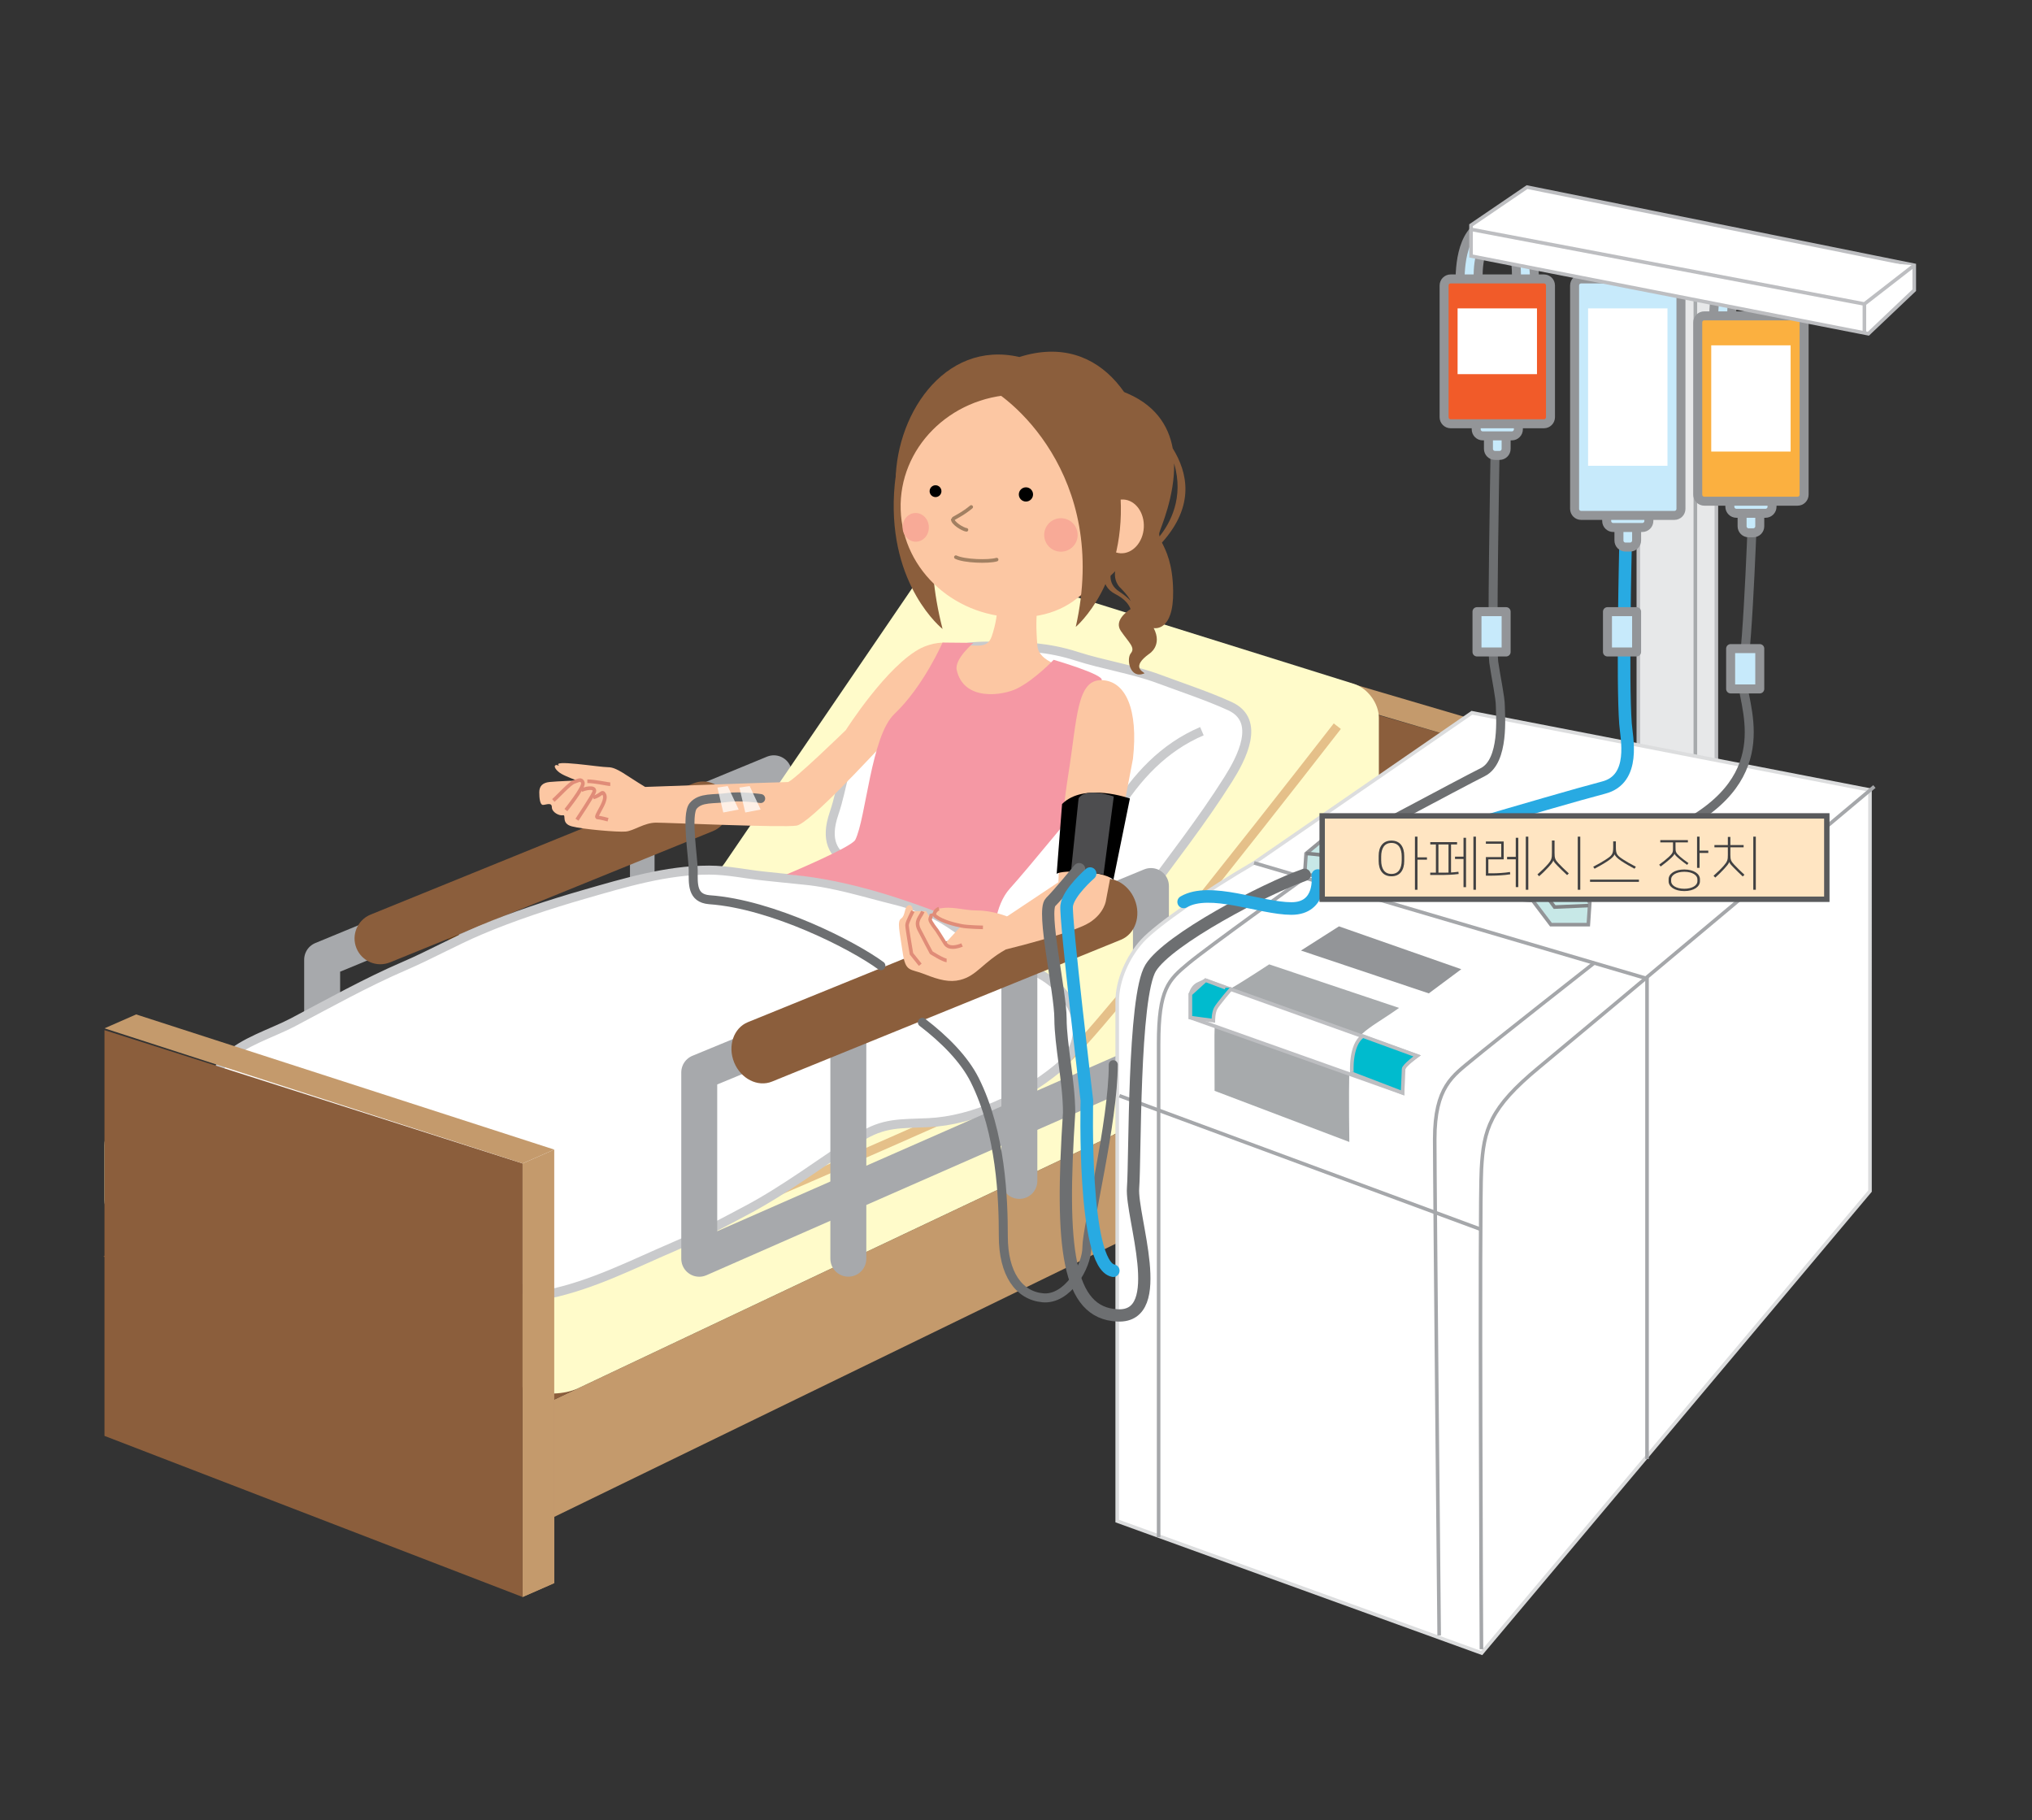<?xml version="1.0" encoding="utf-8"?>
<!-- Generator: Adobe Illustrator 16.0.0, SVG Export Plug-In . SVG Version: 6.00 Build 0)  -->
<!DOCTYPE svg PUBLIC "-//W3C//DTD SVG 1.1//EN" "http://www.w3.org/Graphics/SVG/1.1/DTD/svg11.dtd">
<svg version="1.1" id="Layer_1" xmlns="http://www.w3.org/2000/svg" xmlns:xlink="http://www.w3.org/1999/xlink" x="0px" y="0px"
	 width="160.265px" height="143.551px" viewBox="0 0 160.265 143.551" enable-background="new 0 0 160.265 143.551"
	 xml:space="preserve">
<rect x="0" y="0" width="160.265" height="143.551" fill="#333333" stroke="none"/>
<g>
	<g>
		
			<rect x="129.218" y="20.149" fill="#E7E8E9" stroke="#BDBEC1" stroke-width="0.283" stroke-miterlimit="10" width="6.153" height="40.63"/>
		
			<line fill="none" stroke="#A7AAAC" stroke-width="0.283" stroke-miterlimit="10" x1="133.713" y1="19.845" x2="133.713" y2="60.317"/>
	</g>
	<path fill="#FBEDD7" d="M20.925,85.07l2.613,14.1l4.582-0.198c-0.247-1.156,1.284-14.271,1.284-14.271L20.925,85.07z"/>
	
		<path fill="none" stroke="#603913" stroke-width="0.969" stroke-linecap="round" stroke-linejoin="round" stroke-miterlimit="10" d="
		M28.927,84.722c0,0-1.53,13.115-1.283,14.27"/>
	
		<line fill="none" stroke="#603913" stroke-width="0.969" stroke-linecap="round" stroke-linejoin="round" stroke-miterlimit="10" x1="24.789" y1="84.902" x2="25.406" y2="99.089"/>
	
		<line fill="none" stroke="#603913" stroke-width="0.969" stroke-linecap="round" stroke-linejoin="round" stroke-miterlimit="10" x1="20.45" y1="85.091" x2="23.063" y2="99.191"/>
	
		<path fill="#BCBEC0" stroke="#603913" stroke-width="0.969" stroke-linecap="round" stroke-linejoin="round" stroke-miterlimit="10" d="
		M25.404,99.229c1.512-0.065,2.581-0.242,3.842,0.562c0.921,0.587,2.601,1.762,0.954,2.382c-1.051,0.396-3.103,0.313-4.108,0.088
		c-1.643-0.366-1.393-1.597-0.915-2.906"/>
	
		<path fill="#BCBEC0" stroke="#603913" stroke-width="0.969" stroke-linecap="round" stroke-linejoin="round" stroke-miterlimit="10" d="
		M22.842,99.34c1.512-0.067,2.581-0.242,3.841,0.562c0.921,0.587,2.602,1.761,0.956,2.382c-1.051,0.396-3.104,0.312-4.11,0.087
		c-1.642-0.365-1.393-1.596-0.914-2.904"/>
	
		<line fill="none" stroke="#603913" stroke-width="3.633" stroke-linecap="round" stroke-linejoin="round" stroke-miterlimit="10" x1="37.167" y1="72.081" x2="37.167" y2="90.375"/>
	<polygon fill="none" stroke="#A7A9AC" stroke-width="2.835" stroke-linejoin="round" stroke-miterlimit="10" points="
		61.032,74.728 25.408,90.379 25.408,75.684 61.032,60.985 	"/>
	
		<line fill="none" stroke="#A7A9AC" stroke-width="1.938" stroke-linecap="round" stroke-linejoin="round" stroke-miterlimit="10" x1="37.167" y1="72.081" x2="37.167" y2="90.375"/>
	
		<line fill="none" stroke="#A7A9AC" stroke-width="1.938" stroke-linecap="round" stroke-linejoin="round" stroke-miterlimit="10" x1="50.656" y1="66.425" x2="50.656" y2="84.241"/>
	<path fill="#8B5E3C" d="M57.339,62.899c0.423,1.042-0.078,2.228-1.118,2.65L30.763,75.896c-1.042,0.423-2.227-0.077-2.65-1.119l0,0
		c-0.423-1.041,0.078-2.226,1.118-2.649L54.69,61.781C55.73,61.358,56.917,61.858,57.339,62.899L57.339,62.899z"/>
	<polygon fill="#C49A6C" points="118.006,91.46 115.511,92.557 115.511,58.366 118.006,57.27 	"/>
	<g>
		<polygon fill="#8B5E3C" points="82.535,80.803 115.511,92.557 115.511,58.366 82.535,48.804 		"/>
		<polygon fill="#C49A6C" points="118.006,91.46 115.511,92.557 115.511,58.366 118.006,57.27 		"/>
		<polygon fill="#C49A6C" points="85.032,47.564 82.535,48.661 115.511,58.366 118.006,57.27 		"/>
	</g>
	<polygon fill="#C49A6C" points="43.713,124.851 41.217,125.946 41.217,91.756 43.713,90.661 	"/>
	<polygon fill="#C49A6C" points="115.511,84.701 43.713,119.628 43.713,110.375 115.511,76.4 	"/>
	<polygon fill="#8B5E3C" points="79.948,64.167 8.151,99.096 43.713,110.375 115.511,76.4 	"/>
	<g>
		<g>
			<path fill="#FFFBCA" d="M41.792,109.635c1.057,0.407,2.76,0.344,3.784-0.141l42.088-19.917c1.024-0.484,2.424-1.618,3.111-2.518
				l16.727-21.912c0.687-0.9,1.25-2.564,1.25-3.697v-4.844c0-1.133-0.885-2.336-1.966-2.674l-30.993-9.693
				c-1.081-0.338-2.488,0.151-3.126,1.087L57.181,68.034c-0.638,0.936-2.024,2.037-3.081,2.445L10.163,87.497
				c-1.056,0.409-1.92,1.67-1.92,2.803v4.354c0,1.133,0.865,2.393,1.922,2.8L41.792,109.635z"/>
		</g>
		<path fill="none" stroke="#E5C089" stroke-width="0.709" stroke-linejoin="round" stroke-miterlimit="10" d="M105.474,57.27
			c0,0-19.196,24.744-21.617,26.473c-2.421,1.729-38.218,16.948-38.218,16.948"/>
	</g>
	<g>
		<path fill="#FFFFFF" stroke="#C9CACC" stroke-width="0.709" stroke-miterlimit="10" d="M76.909,71.824
			c-0.638-0.305-1.272-0.604-1.905-0.847c-1.219-0.47-2.41-0.919-3.629-1.414c-2.859-1.16-7.061-1.13-5.592-5.417
			c0.704-2.052,0.848-4.392,2.04-6.253c1.32-2.061,3.271-3.558,5.054-5.202c1.745-1.608,3.22-1.741,5.544-1.741
			c2.311,0,4.309,0.099,6.479,0.799c2.134,0.689,4.432,1.026,6.485,1.79c1.748,0.651,3.919,1.37,5.623,2.153
			c2.494,1.147,0.888,4.145-0.136,5.77c-2.092,3.322-4.414,6.242-6.697,9.397c-0.797,1.103-1.581,2.442-2.772,3.184
			c-1.876,1.169-4.39-0.295-6.333-0.633C79.658,73.165,78.276,72.479,76.909,71.824z"/>
		<path fill="none" stroke="#C9CACC" stroke-width="0.709" stroke-miterlimit="10" d="M94.795,57.665
			c-3.012,1.285-5.147,3.594-6.858,6.361c-1.317,2.13-3.4,4.307-3.154,6.951"/>
	</g>
	<g>
		
			<path fill="none" stroke="#603913" stroke-width="0.969" stroke-linecap="round" stroke-linejoin="round" stroke-miterlimit="10" d="
			M53.574,73.588c0.482-0.525,0.78-1.226,1.62-1.153c0.582,0.052,1.181,0.729,1.555,1.153"/>
	</g>
	<path fill="#FFFFFF" stroke="#C9CACC" stroke-width="0.709" stroke-miterlimit="10" d="M22.312,92.976
		c-1.146-0.327-2.358-0.615-3.215-1.333c-2.086-1.746-3.258-6.11-1.228-8.185c1.25-1.277,3.635-1.99,5.215-2.823
		c2.863-1.514,5.83-3.17,8.799-4.448c2.027-0.871,3.965-1.962,6.012-2.831c2.578-1.094,5.495-2.051,8.178-2.822
		c3.208-0.922,6.479-1.914,9.847-1.914c1.488,0,2.894,0.323,4.358,0.472c1.057,0.107,2.117,0.226,3.181,0.328
		c2.385,0.228,4.742,0.985,7.069,1.561c1.895,0.469,3.317,1.077,4.948,2.231c0.812,0.574,1.502,1.26,2.356,1.745
		c2.018,1.146,4.164,1.305,5.823,3.151c1.774,1.973,1.848,4.442-0.287,6.188c-2.779,2.272-6.586,4.073-10.131,4.241
		c-2.208,0.104-3.535-0.038-5.422,1.171c-2.959,1.896-5.845,4.106-8.951,5.747c-1.93,1.02-3.753,2.018-5.773,2.883
		c-3.247,1.39-6.289,2.973-9.783,3.714c-1.176,0.249-2.018-0.552-3.127-0.668c-1.233-0.128-2.067,0.008-3.335-0.546
		c-2.605-1.137-4.808-3-7.344-4.267c-1.935-0.967-3.738-2.181-5.707-3.082C23.34,93.281,22.833,93.125,22.312,92.976z"/>
	<g>
		<polygon fill="#C49A6C" points="43.713,124.851 41.217,125.946 41.217,91.756 43.713,90.661 		"/>
		<polygon fill="#8B5E3C" points="8.242,113.241 41.217,125.946 41.217,91.756 8.242,81.241 		"/>
		<polygon fill="#C49A6C" points="10.738,80.002 8.242,81.098 41.217,91.756 43.713,90.661 		"/>
	</g>
	<g>
		<polygon fill="none" stroke="#A7A9AC" stroke-width="2.835" stroke-linejoin="round" stroke-miterlimit="10" points="
			90.774,83.62 55.15,99.271 55.15,84.576 90.774,69.877 		"/>
		
			<line fill="none" stroke="#A7A9AC" stroke-width="2.835" stroke-linecap="round" stroke-linejoin="round" stroke-miterlimit="10" x1="66.909" y1="80.973" x2="66.909" y2="99.267"/>
		
			<line fill="none" stroke="#A7A9AC" stroke-width="2.835" stroke-linecap="round" stroke-linejoin="round" stroke-miterlimit="10" x1="80.398" y1="75.317" x2="80.398" y2="93.133"/>
	</g>
	<path fill="#8B5E3C" d="M89.493,70.942c0.526,1.294,0.041,2.713-1.084,3.171l-27.52,11.185c-1.125,0.457-2.462-0.221-2.988-1.515
		l0,0c-0.526-1.294-0.041-2.713,1.084-3.17l27.519-11.186C87.63,68.97,88.968,69.649,89.493,70.942L89.493,70.942z"/>
	<g>
		<path fill="#FCC7A3" d="M78.628,46.572c0,0,0.284,1.609-0.412,3.62c-0.701,2.004-3.382-1.346-6.153,3.63
			c-0.662,1.187-2.65,6.177-2.991,7.541c-1.079,4.351-1.068,4.699-1.068,4.699s11.937,3.854,13.09,1.569
			c1.229-2.444,5.869-7.81,6.809-10.389c1.817-4.981-5.862-3.64-6.085-6.331c-0.242-2.907,0.153-3.626,0.153-3.626"/>
	</g>
	<g>
		<path fill="#FCC7A3" d="M43.874,60.33c-0.292,0.059,0,0.467,0.409,0.7c0.408,0.233,1.224,0.525,1.224,0.525
			s-1.575,0.058-2.158,0.116c-0.583,0.059-0.816,0.351-0.816,0.817c0,0.466,0.058,0.991,0.291,0.991c0.233,0,0.7-0.233,0.7,0.175
			s0.583,0.7,0.875,0.641c0.292-0.058-0.175,0.642,0.7,0.875c0.875,0.233,3.616,0.467,4.257,0.409
			c0.642-0.059,1.458-0.701,2.392-0.701c0.933,0,10.031,0.408,11.081,0.234c1.05-0.175,6.175-5.782,6.416-6.007
			c5.027-4.72,6.31-7.24,5.826-8.098c-0.337-0.597-1.76-0.229-2.409,0.096c-2.698,1.35-5.952,6.477-5.952,6.477
			s-4.223,4.103-4.577,4.097c-0.353-0.006-11.251,0.384-11.251,0.384c-1.525-0.915-2.224-1.556-2.924-1.556s-4.549-0.641-3.85-0.117
			"/>
		<path fill="none" stroke="#E08C78" stroke-width="0.286" stroke-miterlimit="10" d="M43.641,63.129
			c0.35-0.291,1.283-1.341,1.634-1.458c0.349-0.116,0.583-0.291,0.699,0.059c0.116,0.349-1.342,2.158-1.342,2.158"/>
		<path fill="none" stroke="#E08C78" stroke-width="0.286" stroke-miterlimit="10" d="M45.857,62.313
			c0.583-0.234,1.167-0.234,0.992,0.175c-0.175,0.408-1.342,2.158-1.342,2.158"/>
		<path fill="none" stroke="#E08C78" stroke-width="0.286" stroke-miterlimit="10" d="M46.791,62.896
			c0.642-0.175,0.7-0.583,0.875-0.234c0.175,0.35-0.233,0.992-0.35,1.225c-0.117,0.233-0.35,0.583-0.175,0.583
			c0.175,0,0.816,0.175,0.816,0.175"/>
		<path fill="none" stroke="#E08C78" stroke-width="0.286" stroke-miterlimit="10" d="M46.324,61.613
			c0.641,0,1.575,0.233,1.808,0.233"/>
	</g>
	
		<path fill="none" stroke="#6D6F71" stroke-width="0.709" stroke-linecap="round" stroke-linejoin="round" stroke-miterlimit="10" d="
		M69.476,76.16c-2.197-1.62-8.557-4.857-13.529-5.204c-1.388-0.116-1.272-1.271-1.272-2.313c0-1.041-0.578-4.395,0-5.088
		c0.578-0.694,1.629-0.503,2.665-0.657c1.036-0.153,2.655,0.079,2.655,0.079"/>
	<polygon opacity="0.73" fill="#FFFFFF" points="56.583,62.11 57.393,61.994 58.26,63.845 57.045,64.076 	"/>
	<polygon opacity="0.73" fill="#FFFFFF" points="58.317,62.11 59.127,61.994 59.994,63.845 58.78,64.076 	"/>
	<path fill="#F598A4" d="M86.892,53.642c0.192-0.45-3.791-1.607-3.791-1.607s-1.453,1.535-2.854,2.25
		c-1.128,0.577-4.235,1.053-4.791-1.447c-0.192-0.868,1.321-2.139,1.321-2.139l-2.438-0.024c0,0-1.498,3.451-3.798,5.632
		c-1.843,1.745-2.236,8.23-3.084,9.926c-0.292,0.585-5.424,2.729-5.424,2.729c7.589,0.521,16.363,4.9,16.363,4.9s0-2.42,1.271-3.808
		c1.272-1.388,6.129-7.329,6.129-7.329S85.037,57.967,86.892,53.642z"/>
	<g>
		<path fill="#FCC7A3" d="M89.357,59.841l-2.121,11.131c0,0-0.096,1.012-1.3,1.783c-1.311,0.838-6.602,2.12-6.602,2.12
			c-1.851,1.041-2.265,2.072-3.614,2.409c-0.817,0.203-1.637,0.01-2.793-0.453c-1.157-0.463-1.503-0.116-1.735-1.734
			c-0.231-1.62-0.462-2.429-0.115-2.66c0.346-0.231,0.231-0.925,0.578-1.041c0.346-0.116,0.346,0.462,0.346,0.462h1.042l1.502,2.544
			l1.272-1.387c0,0-0.809-0.116-1.156-0.231c-0.348-0.116-1.648-0.891-0.607-1.122c1.04-0.231,1.906,0.145,3.063,0.145
			s2.313,0.466,2.313,0.466l4.047-2.699c0,0,0.111-4.294,0.779-8.481c0.714-4.481,0.659-7.5,2.634-7.452
			C88.78,53.688,89.791,55.939,89.357,59.841z"/>
		<path d="M83.336,68.968c-0.116-0.346,3.554-0.396,4.479,0.414l1.301-6.408c0,0-3.614-1.301-5.349,0.434L83.336,68.968z"/>
		<path fill="#4D4D4F" d="M85.07,62.955l-0.578,5.55l2.544,0.463l0.809-6.152C87.845,62.816,85.677,62.036,85.07,62.955z"/>
		<path fill="none" stroke="#E08C78" stroke-width="0.283" stroke-miterlimit="10" d="M72.782,71.888
			c-0.174,0.433-0.634,0.729-0.288,1.423c0.348,0.694,0.955,1.821,0.955,1.821s0.954,0.607,1.214,0.607"/>
		<path fill="none" stroke="#E08C78" stroke-width="0.283" stroke-miterlimit="10" d="M72.002,71.859c0,0-0.462,0.844-0.462,1.104
			c0,0.26,0.347,2.255,0.347,2.255l0.693,0.867"/>
		<path fill="none" stroke="#E08C78" stroke-width="0.283" stroke-miterlimit="10" d="M77.525,73.137c0,0-1.206-0.018-1.706-0.121
			c-0.462-0.096-1.459-0.313-2.023-0.747c-0.277-0.213,0.086-0.564,0.261-0.606"/>
		<path fill="none" stroke="#E08C78" stroke-width="0.283" stroke-miterlimit="10" d="M75.877,74.524c0,0-0.985,0.452-1.331-0.122
			c-0.187-0.313-0.665-1.049-0.665-1.049s-0.52-0.65-0.52-0.824c0-0.174,0.13-0.303,0.087-0.477"/>
	</g>
	<g>
		<g>
			<path fill="#FFFFFF" stroke="#DCDDDE" stroke-width="0.283" stroke-miterlimit="10" d="M116.089,56.213L98.91,68.052
				c-3.598,2.089-7.661,4.875-8.821,6.152c-1.161,1.277-1.974,3.134-1.974,4.759c0,1.625,0,40.994,0,40.994l28.745,10.408
				l30.626-36.429V62.307L116.089,56.213z"/>
			
				<line fill="none" stroke="#A5A7AA" stroke-width="0.283" stroke-miterlimit="10" x1="88.289" y1="86.415" x2="116.723" y2="96.927"/>
			<path fill="none" stroke="#A5A7AA" stroke-width="0.283" stroke-miterlimit="10" d="M116.843,130.061c0,0-0.174-34.732,0-37.865
				c0.174-3.134,0.656-4.81,4.526-8.009c4.353-3.599,26.465-22.158,26.465-22.158"/>
			<polyline fill="none" stroke="#A5A7AA" stroke-width="0.283" stroke-miterlimit="10" points="98.91,68.052 129.901,77.176 
				129.901,115.064 			"/>
			<path fill="none" stroke="#A5A7AA" stroke-width="0.283" stroke-miterlimit="10" d="M125.792,75.9c0,0-8.081,6.346-9.642,7.647
				c-1.561,1.3-2.993,2.153-2.993,6.295c0,3.729,0.351,39.136,0.351,39.136"/>
			<path fill="none" stroke="#A5A7AA" stroke-width="0.283" stroke-miterlimit="10" d="M102.763,69.332
				c0,0-7.481,5.354-9.043,6.655c-1.561,1.301-2.339,2.001-2.339,6.335c0,3.729,0,38.908,0,38.908"/>
			<path fill="#A7AAAC" d="M100.101,76.054l10.246,3.434c-2.616,1.854-3.87,2.071-3.924,4.633c-0.055,2.561,0,5.94,0,5.94
				l-10.628-4.033c0-3.488-0.022-4.415,0-4.796c0.055-2.017,0.49-2.834,1.363-3.325C98.03,77.417,100.101,76.054,100.101,76.054z"/>
			<path fill="#FFFFFF" stroke="#BDBEC1" stroke-width="0.283" stroke-miterlimit="10" d="M111.764,83.27
				c0,0-0.626,0.442-0.872,0.687c-0.246,0.245-0.272,0.709-0.272,0.927c0,0.217,0,1.307,0,1.307l-16.731-5.94v-1.853
				c0.109-0.327,0.272-0.654,0.654-0.817c0.382-0.163,0.545-0.272,0.545-0.272l13.327,4.764L111.764,83.27z"/>
			<polygon fill="#939598" points="115.252,76.436 112.69,78.342 102.608,74.964 105.605,73.056 			"/>
			<polygon fill="#C7E8E7" stroke="#939598" stroke-width="0.283" stroke-miterlimit="10" points="120.681,68.817 123.71,68.644 
				125.388,71.188 125.272,72.922 122.323,72.922 120.704,70.782 			"/>
			<polyline fill="none" stroke="#818385" stroke-width="0.283" stroke-miterlimit="10" points="120.819,69.107 122.612,71.535 
				125.272,71.418 			"/>
			<polygon fill="#C7E8E7" stroke="#939598" stroke-width="0.283" stroke-miterlimit="10" points="109.603,69.049 110.875,68.181 
				112.089,69.164 112.031,70.667 109.603,70.667 			"/>
			<path fill="none" stroke="#939598" stroke-width="0.283" stroke-miterlimit="10" d="M109.603,69.049
				c0.289,0.058,2.486,0.115,2.486,0.115"/>
			<path fill="#C7E8E7" stroke="#939598" stroke-width="0.283" stroke-miterlimit="10" d="M104.688,65.926
				c0.173,0,1.33,1.734,1.33,1.734l2.198-0.231l0.578,0.925V69.8l-2.775,0.058v-0.694l-3.122-0.173l0.116-1.677L104.688,65.926z"/>
			<path fill="none" stroke="#818385" stroke-width="0.283" stroke-miterlimit="10" d="M103.012,67.314
				c0.52,0,3.006,0.347,3.006,0.347l0.521,0.81l2.255-0.116"/>
		</g>
		<path fill="#00BBCE" stroke="#BDBEC1" stroke-width="0.283" stroke-miterlimit="10" d="M107.493,81.71l4.271,1.559
			c0,0-1.062,0.783-1.062,1.042c0,0.261-0.082,1.878-0.082,1.878l-3.994-1.531C106.625,84.659,106.452,82.404,107.493,81.71z"/>
		<path fill="#00BBCE" stroke="#BDBEC1" stroke-width="0.283" stroke-miterlimit="10" d="M97.158,77.907
			c0,0-1.113,1.288-1.288,1.636c-0.173,0.346-0.173,0.953-0.173,0.953l-1.81-0.246v-1.853l1.199-1.09l1.564,0.587"/>
	</g>
	
		<path fill="none" stroke="#6D6F71" stroke-width="0.709" stroke-linecap="round" stroke-linejoin="round" stroke-miterlimit="10" d="
		M117.912,35.916c0,0-0.272,15.094-0.099,16.307c0.173,1.214,0.52,2.776,0.52,3.469c0,0.694,0.347,4.336-1.388,5.204
		c-1.734,0.867-11.448,6.071-11.448,6.071"/>
	
		<path fill="none" stroke="#6D6F71" stroke-width="0.969" stroke-linecap="round" stroke-linejoin="round" stroke-miterlimit="10" d="
		M102.896,68.991c-3.122,1.098-10.754,5.088-12.142,7.342c-1.388,2.255-1.214,15.092-1.388,17.346
		c-0.173,2.255,2.776,10.234-1.213,10.061c-3.99-0.173-4.525-5.403-3.831-15.983c0-2.429-0.68-5.352-0.68-7.433
		c0-2.081-1.479-8.48-0.785-9.174c0.694-0.694,2.255-2.602,2.255-2.602"/>
	
		<path fill="none" stroke="#28AAE2" stroke-width="0.992" stroke-linecap="round" stroke-linejoin="round" stroke-miterlimit="10" d="
		M128.204,43.143c0,0-0.256,10.468,0,13.938c0.081,1.089,0.845,4.361-1.717,5.03c-3.989,1.041-18.271,5.319-18.271,5.319"/>
	
		<path fill="none" stroke="#28AAE2" stroke-width="0.992" stroke-linecap="round" stroke-linejoin="round" stroke-miterlimit="10" d="
		M103.936,69.049c0,0,0.348,2.601-2.081,2.601c-2.429,0-6.418-1.734-8.5-0.521"/>
	
		<path fill="none" stroke="#6D6F71" stroke-width="0.709" stroke-linecap="round" stroke-linejoin="round" stroke-miterlimit="10" d="
		M87.805,83.965c0,4.51-2.081,12.836-2.081,14.396c0,1.562-1.561,4.163-3.469,3.99c-1.908-0.173-3.123-1.908-3.123-4.857
		c0-2.949-0.173-8.152-2.254-12.315c-0.825-1.649-2.385-3.217-4.13-4.553"/>
	
		<path fill="none" stroke="#6D6F71" stroke-width="0.709" stroke-linecap="round" stroke-linejoin="round" stroke-miterlimit="10" d="
		M138.278,39.107c0,0-0.401,12.075-0.864,13.81c-0.462,1.735,3.123,7.285-3.584,11.564c-6.708,4.278-8.788,5.667-8.788,5.667"/>
	
		<line fill="none" stroke="#6D6F71" stroke-width="0.709" stroke-linecap="round" stroke-linejoin="round" stroke-miterlimit="10" x1="120.704" y1="70.782" x2="107.117" y2="69.8"/>
	
		<path fill="none" stroke="#28AAE2" stroke-width="0.992" stroke-linecap="round" stroke-linejoin="round" stroke-miterlimit="10" d="
		M85.979,68.894c0,0-1.735,1.503-1.85,2.544c-0.116,1.041,1.595,15.361,1.595,15.361s-0.348,12.951,2.081,13.414"/>
	<g>
		<g>
			
				<path fill="#C7EAFB" stroke="#939598" stroke-width="0.709" stroke-linecap="round" stroke-linejoin="round" stroke-miterlimit="10" d="
				M121.027,22.168c0-1.621-0.367-4.749-2.935-4.749c-2.643,0-2.936,3.128-2.936,4.749h1.418c0-0.837-0.024-3.33,1.517-3.33
				c1.589,0,1.516,2.493,1.516,3.33H121.027z"/>
			
				<path fill="#C7EAFB" stroke="#939598" stroke-width="0.709" stroke-linecap="round" stroke-linejoin="round" stroke-miterlimit="10" d="
				M118.789,35.398c0,0.286-0.231,0.517-0.517,0.517h-0.36c-0.286,0-0.517-0.231-0.517-0.517v-1.045
				c0-0.286,0.231-0.517,0.517-0.517h0.36c0.286,0,0.517,0.231,0.517,0.517V35.398z"/>
			
				<path fill="#C7EAFB" stroke="#939598" stroke-width="0.709" stroke-linecap="round" stroke-linejoin="round" stroke-miterlimit="10" d="
				M119.756,33.857c0,0.286-0.232,0.518-0.517,0.518h-2.293c-0.285,0-0.517-0.231-0.517-0.518v-0.775
				c0-0.286,0.232-0.518,0.517-0.518h2.293c0.285,0,0.517,0.231,0.517,0.518V33.857z"/>
			
				<path fill="#F15B29" stroke="#939598" stroke-width="0.709" stroke-linecap="round" stroke-linejoin="round" stroke-miterlimit="10" d="
				M122.287,32.903c0,0.286-0.231,0.517-0.516,0.517h-7.357c-0.285,0-0.516-0.231-0.516-0.517V22.515
				c0-0.286,0.231-0.517,0.516-0.517h7.357c0.285,0,0.516,0.231,0.516,0.517V32.903z"/>
			<rect x="114.961" y="24.321" fill="#FFFFFF" width="6.261" height="5.186"/>
		</g>
		
			<rect x="116.491" y="48.238" fill="#C7EAFB" stroke="#939598" stroke-width="0.709" stroke-linecap="round" stroke-linejoin="round" stroke-miterlimit="10" width="2.298" height="3.179"/>
	</g>
	<g>
		<g>
			
				<path fill="#C7EAFB" stroke="#603913" stroke-width="0.969" stroke-linecap="round" stroke-linejoin="round" stroke-miterlimit="10" d="
				M131.319,22.168c0-1.621-0.367-4.749-2.935-4.749c-2.643,0-2.936,3.128-2.936,4.749h1.418c0-0.837-0.024-3.33,1.517-3.33
				c1.589,0,1.516,2.493,1.516,3.33H131.319z"/>
			
				<path fill="#C7EAFB" stroke="#939598" stroke-width="0.709" stroke-linecap="round" stroke-linejoin="round" stroke-miterlimit="10" d="
				M129.081,42.625c0,0.286-0.231,0.518-0.517,0.518h-0.36c-0.286,0-0.517-0.231-0.517-0.518v-1.044
				c0-0.286,0.231-0.518,0.517-0.518h0.36c0.286,0,0.517,0.232,0.517,0.518V42.625z"/>
			
				<path fill="#C7EAFB" stroke="#939598" stroke-width="0.709" stroke-linecap="round" stroke-linejoin="round" stroke-miterlimit="10" d="
				M130.047,41.084c0,0.286-0.232,0.517-0.517,0.517h-2.293c-0.285,0-0.517-0.231-0.517-0.517v-0.775
				c0-0.285,0.232-0.517,0.517-0.517h2.293c0.285,0,0.517,0.232,0.517,0.517V41.084z"/>
			
				<path fill="#C7EAFB" stroke="#939598" stroke-width="0.709" stroke-linecap="round" stroke-linejoin="round" stroke-miterlimit="10" d="
				M132.578,40.13c0,0.285-0.231,0.517-0.516,0.517h-7.356c-0.286,0-0.517-0.232-0.517-0.517V22.515
				c0-0.286,0.231-0.517,0.517-0.517h7.356c0.285,0,0.516,0.231,0.516,0.517V40.13z"/>
			<rect x="125.253" y="24.321" fill="#FFFFFF" width="6.261" height="12.413"/>
		</g>
		
			<polyline fill="#BCBEC0" stroke="#603913" stroke-width="0.969" stroke-linecap="round" stroke-linejoin="round" stroke-miterlimit="10" points="
			128.585,20.474 126.637,20.474 126.63,17.278 128.219,17.278 128.219,18.83 		"/>
		
			<rect x="126.782" y="48.238" fill="#C7EAFB" stroke="#939598" stroke-width="0.709" stroke-linecap="round" stroke-linejoin="round" stroke-miterlimit="10" width="2.298" height="3.179"/>
	</g>
	<g>
		<g>
			
				<path fill="#C7EAFB" stroke="#939598" stroke-width="0.709" stroke-linecap="round" stroke-linejoin="round" stroke-miterlimit="10" d="
				M141.033,25.082c0-1.622-0.367-4.749-2.935-4.749c-2.643,0-2.936,3.127-2.936,4.749h1.418c0-0.838-0.024-3.331,1.517-3.331
				c1.589,0,1.517,2.493,1.517,3.331H141.033z"/>
			
				<path fill="#C7EAFB" stroke="#939598" stroke-width="0.709" stroke-linecap="round" stroke-linejoin="round" stroke-miterlimit="10" d="
				M138.794,41.503c0,0.285-0.231,0.517-0.516,0.517h-0.361c-0.286,0-0.517-0.232-0.517-0.517v-1.045
				c0-0.286,0.231-0.517,0.517-0.517h0.361c0.285,0,0.516,0.231,0.516,0.517V41.503z"/>
			
				<path fill="#C7EAFB" stroke="#939598" stroke-width="0.709" stroke-linecap="round" stroke-linejoin="round" stroke-miterlimit="10" d="
				M139.761,39.962c0,0.286-0.231,0.518-0.517,0.518h-2.292c-0.285,0-0.518-0.232-0.518-0.518v-0.776
				c0-0.285,0.232-0.517,0.518-0.517h2.292c0.286,0,0.517,0.231,0.517,0.517V39.962z"/>
			
				<path fill="#FBB040" stroke="#939598" stroke-width="0.709" stroke-linecap="round" stroke-linejoin="round" stroke-miterlimit="10" d="
				M142.292,39.008c0,0.286-0.231,0.518-0.517,0.518h-7.356c-0.286,0-0.517-0.231-0.517-0.518V25.427
				c0-0.285,0.231-0.517,0.517-0.517h7.356c0.285,0,0.517,0.232,0.517,0.517V39.008z"/>
			<rect x="134.966" y="27.235" fill="#FFFFFF" width="6.262" height="8.376"/>
		</g>
		
			<polyline fill="#BCBEC0" stroke="#603913" stroke-width="0.969" stroke-linecap="round" stroke-linejoin="round" stroke-miterlimit="10" points="
			138.299,23.387 136.351,23.387 136.343,20.191 137.933,20.191 137.933,21.743 		"/>
		
			<rect x="136.496" y="51.151" fill="#C7EAFB" stroke="#939598" stroke-width="0.709" stroke-linecap="round" stroke-linejoin="round" stroke-miterlimit="10" width="2.298" height="3.18"/>
	</g>
	<g>
		<polygon fill="#FFFFFF" stroke="#BDBEC1" stroke-width="0.283" stroke-miterlimit="10" points="116.021,17.763 116.021,20.191 
			147.359,26.32 150.978,22.886 150.978,20.92 120.438,14.757 		"/>
		<polyline fill="#FFFFFF" stroke="#BDBEC1" stroke-width="0.283" stroke-miterlimit="10" points="150.978,20.92 147.046,23.973 
			116.136,18.11 		"/>
		
			<line fill="#FFFFFF" stroke="#BDBEC1" stroke-width="0.283" stroke-miterlimit="10" x1="147.046" y1="23.973" x2="147.046" y2="26.32"/>
	</g>
	<g>
		
			<rect x="104.28" y="64.345" fill="#FFE5C2" stroke="#595A5C" stroke-width="0.425" stroke-miterlimit="10" width="39.802" height="6.575"/>
		<g>
			<path fill="#414142" d="M108.736,67.902V67.5c0-0.717,0.328-1.207,1.008-1.207c0.68,0,1.008,0.489,1.008,1.207v0.402
				c0,0.716-0.328,1.206-1.008,1.206C109.064,69.108,108.736,68.618,108.736,67.902z M108.935,67.555v0.291
				c0,0.661,0.258,1.077,0.809,1.077s0.81-0.416,0.81-1.077v-0.291c0-0.661-0.259-1.078-0.81-1.078S108.935,66.894,108.935,67.555z
				 M112.545,67.799h-0.748v2.372h-0.2v-4.188h0.2v1.632h0.748V67.799z"/>
			<path fill="#414142" d="M113.251,68.822v-2.224h-0.444v-0.186h2.113v0.186h-0.476v2.209c0.186-0.009,0.375-0.028,0.583-0.056
				l0.018,0.176c-0.48,0.065-0.98,0.078-1.521,0.078h-0.721v-0.185H113.251z M114.245,68.816v-2.218h-0.795v2.224h0.166
				C113.833,68.822,114.037,68.822,114.245,68.816z M114.758,67.56h0.67v-1.488h0.199v3.892h-0.199v-2.219h-0.67V67.56z
				 M116.209,65.983h0.199v4.188h-0.199V65.983z"/>
			<path fill="#414142" d="M117.386,67.772v1.1h0.361c0.319,0,0.934-0.033,1.345-0.102l0.023,0.18
				c-0.443,0.079-1.123,0.107-1.423,0.107h-0.5v-1.466h1.211v-1.05h-1.211v-0.18h1.405v1.41H117.386z M118.865,67.578h0.684v-1.507
				h0.199v3.892h-0.199v-2.196h-0.684V67.578z M120.34,65.983h0.199v4.188h-0.199V65.983z"/>
			<path fill="#414142" d="M122.51,67.855c-0.028,0.144-0.249,0.384-0.388,0.537c-0.134,0.144-0.443,0.467-0.73,0.712l-0.134-0.143
				c0.328-0.287,0.596-0.546,0.823-0.805c0.296-0.342,0.319-0.472,0.319-0.897v-0.971h0.208v0.971c0,0.421,0.047,0.546,0.301,0.818
				c0.222,0.241,0.509,0.518,0.823,0.804l-0.134,0.134c-0.272-0.25-0.545-0.517-0.754-0.73c-0.115-0.12-0.296-0.295-0.328-0.43
				H122.51z M124.438,70.171v-4.188h0.199v4.188H124.438z"/>
			<path fill="#414142" d="M129.263,69.372v0.176h-3.856v-0.176H129.263z M127.339,67.384c-0.042,0.119-0.176,0.281-0.545,0.527
				c-0.291,0.194-0.749,0.453-1.031,0.601l-0.106-0.157c0.471-0.245,0.745-0.407,0.965-0.55c0.5-0.323,0.611-0.43,0.611-0.971
				v-0.481h0.212v0.481c0,0.541,0.111,0.647,0.61,0.971c0.222,0.143,0.495,0.305,0.966,0.55l-0.106,0.157
				c-0.282-0.147-0.739-0.406-1.031-0.601c-0.36-0.241-0.494-0.408-0.541-0.527H127.339z"/>
			<path fill="#414142" d="M132.067,67.337c-0.037,0.102-0.148,0.231-0.403,0.453c-0.175,0.153-0.393,0.328-0.684,0.546
				l-0.121-0.144c0.305-0.221,0.546-0.411,0.745-0.596c0.37-0.342,0.346-0.411,0.346-0.782v-0.378h-1.002v-0.181h2.177v0.181h-0.976
				v0.378c0,0.366,0.01,0.436,0.356,0.745c0.19,0.166,0.425,0.342,0.666,0.509l-0.111,0.139c-0.199-0.139-0.444-0.329-0.615-0.473
				c-0.231-0.193-0.341-0.305-0.374-0.397H132.067z M131.605,69.505v-0.166c0-0.416,0.467-0.767,1.234-0.767
				c0.768,0,1.235,0.351,1.235,0.767v0.166c0,0.417-0.467,0.768-1.235,0.768C132.072,70.273,131.605,69.922,131.605,69.505z
				 M131.804,69.339v0.166c0,0.311,0.397,0.587,1.035,0.587c0.639,0,1.036-0.277,1.036-0.587v-0.166c0-0.31-0.397-0.587-1.036-0.587
				C132.201,68.752,131.804,69.03,131.804,69.339z M134.734,67.268h-0.688v1.175h-0.199v-2.46h0.199v1.101h0.688V67.268z"/>
			<path fill="#414142" d="M136.383,67.976c-0.028,0.143-0.25,0.384-0.389,0.536c-0.134,0.143-0.443,0.467-0.712,0.698l-0.134-0.143
				c0.31-0.272,0.578-0.532,0.805-0.791c0.296-0.342,0.323-0.471,0.323-0.851v-0.601h-1.059v-0.181h1.059v-0.637h0.199v0.637h1.045
				v0.181h-1.045v0.601c0,0.374,0.05,0.5,0.305,0.772c0.222,0.24,0.509,0.517,0.805,0.791l-0.135,0.134
				c-0.254-0.236-0.527-0.505-0.734-0.717c-0.115-0.12-0.296-0.295-0.329-0.43H136.383z M138.283,70.171v-4.188h0.199v4.188H138.283
				z"/>
		</g>
	</g>
	<g>
		<g>
			<g>
				<path fill="#8B5E3C" d="M92.494,35.356c-0.332-1.812-1.411-3.538-4.004-4.501c0.847,1.631,1.422,6.111-0.307,8.794
					c-1.385,2.149-1.115,3.252-0.461,4.023c-0.712,1.077-1.121,2.472,0.258,3.187c0.748,0.388,1.06,0.817,1.19,1.175
					c-0.31,0.197-1.317,0.926-0.766,1.727c0.646,0.938,1.158,1.31,0.786,1.758c-0.373,0.449-0.082,2.086,1.087,1.578
					c-0.149-0.144-1.071-0.502,0.367-1.537c0,0,1.065-0.649,0.348-2.028c0,0,1.586,0.354,1.535-2.933
					c-0.034-2.179-0.572-3.175-0.883-3.808C94.272,39.861,93.667,37.26,92.494,35.356z M88.292,46.664
					c-1.077-0.693-0.722-1.778-0.246-2.653c0.069,0.063,0.136,0.128,0.208,0.188c0,0-0.741,1.149,0.032,2.086
					c0,0,0.634,0.59,0.901,1.116C88.969,47.165,88.679,46.914,88.292,46.664z M91.451,42.305C91.427,42.2,91.418,42.1,91.443,42
					c0.097-0.378,1.219-2.855,1.16-5.455C93.4,39.256,92.284,41.273,91.451,42.305z"/>
				<path fill="#8B5E3C" d="M90.806,37.787c0.177,5.5-4.193,10.104-9.763,10.284c-5.569,0.18-10.227-4.133-10.404-9.633
					c-0.178-5.5,3.747-11.664,9.762-10.283C87.057,26.047,90.629,32.288,90.806,37.787z"/>
				<path fill="#8B5E3C" d="M79.922,30.444c-2.206,0.874-8.644,7.271-5.581,19.159c0,0-4.25-3.354-3.825-10.736
					C70.942,31.483,76.296,28.642,79.922,30.444z"/>
				<g>
					
						<ellipse transform="matrix(0.998 0.057 -0.057 0.998 2.503 -4.965)" fill="#FCC7A3" cx="88.533" cy="41.515" rx="1.723" ry="2.124"/>
					<path fill="#FCC7A3" d="M87.912,39.419c0.156,4.849-2.162,9.097-7.296,9.262c-5.134,0.165-9.422-3.63-9.579-8.48
						c-0.157-4.848,3.878-8.914,9.012-9.08C85.184,30.957,87.756,34.571,87.912,39.419z"/>
				</g>
				<g>
					
						<ellipse transform="matrix(1 -0.032 0.032 1 -1.296 2.338)" fill="#F8AA97" cx="72.19" cy="41.561" rx="1.035" ry="1.132"/>
					<circle fill="#F8AA97" cx="83.676" cy="42.188" r="1.32"/>
				</g>
				<path fill="#8B5E3C" d="M77.283,30.233c2.232,0.806,10.256,7.23,7.563,19.207c0,0,4.145-3.483,3.49-10.85
					C87.683,31.223,80.852,28.319,77.283,30.233z"/>
			</g>
		</g>
		<g>
			<path fill="none" stroke="#A28062" stroke-width="0.284" stroke-linecap="round" stroke-linejoin="round" d="M76.601,39.982
				c-0.031,0.033-0.352,0.289-0.699,0.508c-0.358,0.226-0.754,0.425-0.756,0.448c-0.034,0.314,0.8,0.818,1.079,0.847"/>
		</g>
	</g>
	<path d="M80.917,39.555L80.917,39.555c-0.309,0-0.562-0.252-0.562-0.562l0,0c0-0.309,0.253-0.561,0.562-0.561l0,0
		c0.308,0,0.561,0.252,0.561,0.561l0,0C81.478,39.303,81.225,39.555,80.917,39.555z"/>
	<path d="M74.252,38.736L74.252,38.736c0,0.257-0.209,0.467-0.466,0.467l0,0c-0.257,0-0.467-0.21-0.467-0.467l0,0
		c0-0.256,0.21-0.467,0.467-0.467l0,0C74.042,38.27,74.252,38.48,74.252,38.736z"/>
	<path fill="none" stroke="#A28062" stroke-width="0.284" stroke-linecap="round" stroke-linejoin="round" d="M75.391,43.94
		c0.644,0.322,2.571,0.385,3.213,0.193"/>
</g>
</svg>
